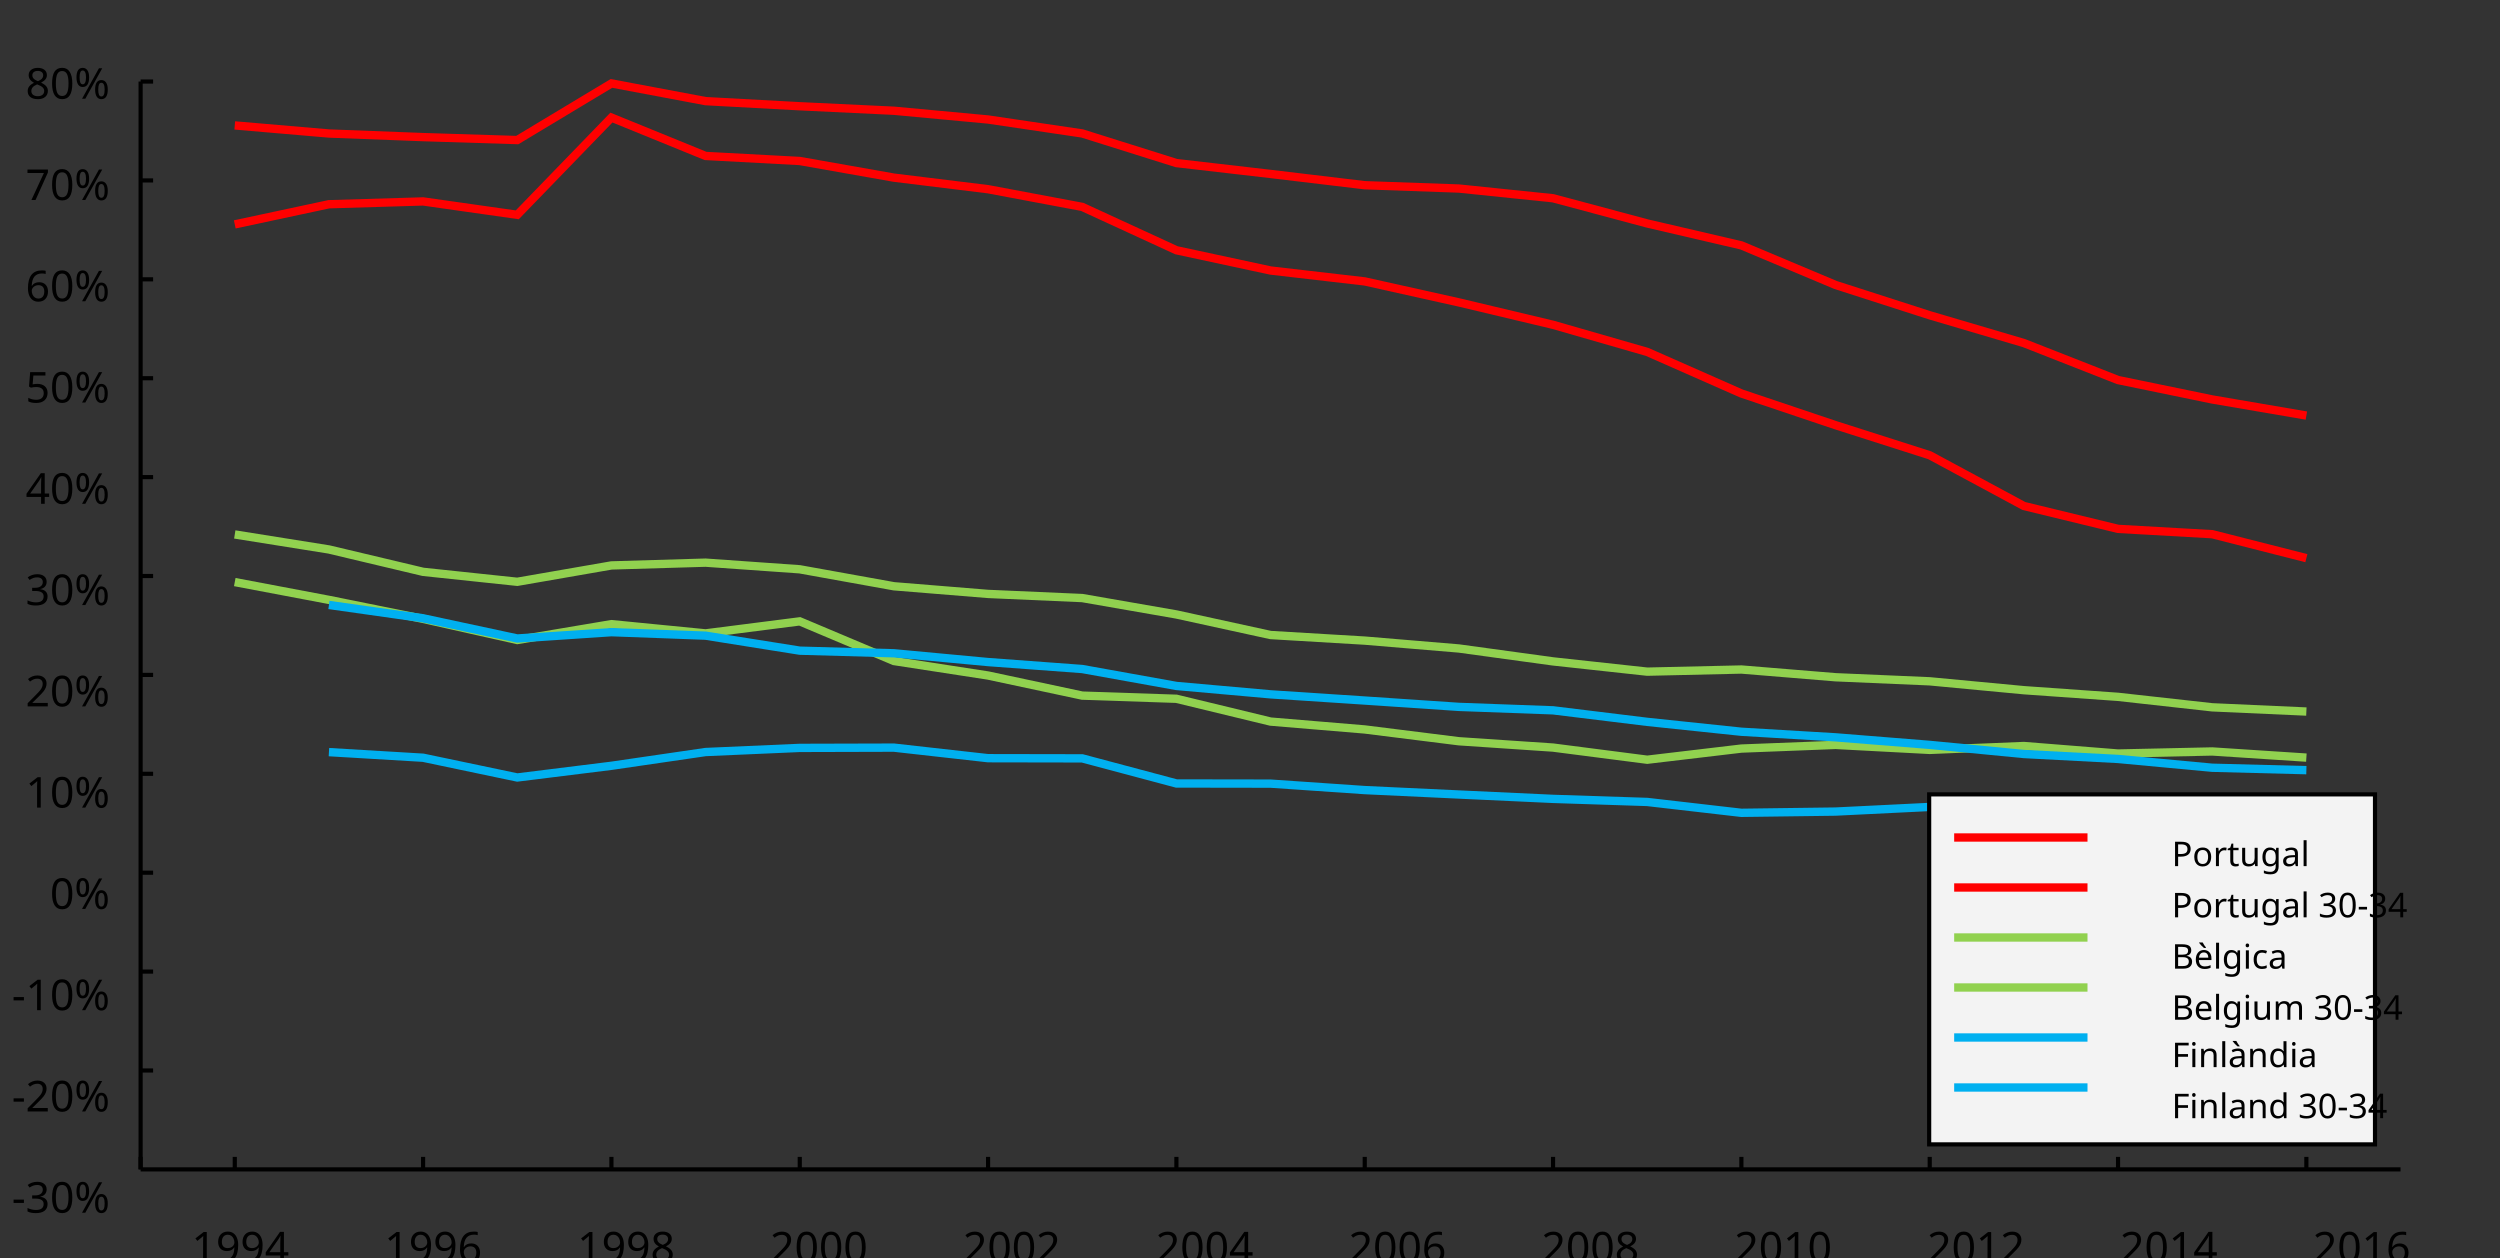 <?xml version="1.0"?>
<svg xmlns="http://www.w3.org/2000/svg" version="1.1" xmlns:xlink="http://www.w3.org/1999/xlink" fill="black" stroke="none" width="600" height="302" viewBox="0 0 600 302">
	<rect x="0" y="0" width="600" height="302" fill="#333333" stroke="none"/>
	<defs>
		<path fill="black" d="  M 1071,-733  Q 1071,-352 950,-166  Q 830,20 584,20  Q 346,20 223,-171  Q 100,-363 100,-733  Q 100,-1115 218,-1300  Q 337,-1485 584,-1485  Q 822,-1485 946,-1293  Q 1071,-1101 1071,-733  Z   M 281,-733  Q 281,-415 353,-274  Q 426,-133 584,-133  Q 744,-133 816,-277  Q 889,-422 889,-733  Q 889,-1041 816,-1186  Q 744,-1331 584,-1331  Q 424,-1331 352,-1189  Q 281,-1047 281,-733  Z    " id="r48" />
		<path fill="black" d="  M 1065,0  L 98,0  L 98,-150  L 481,-537  Q 654,-712 710,-787  Q 766,-862 793,-932  Q 821,-1002 821,-1083  Q 821,-1199 752,-1264  Q 683,-1329 563,-1329  Q 473,-1329 392,-1299  Q 312,-1269 211,-1190  L 115,-1311  Q 320,-1483 563,-1483  Q 767,-1483 886,-1378  Q 1006,-1274 1006,-1094  Q 1006,-998 971,-908  Q 936,-819 866,-726  Q 796,-634 631,-473  L 326,-172  L 326,-164  L 1065,-164  L 1065,0  Z    " id="r50" />
		<path fill="black" d="  M 1130,-332  L 918,-332  L 918,0  L 743,0  L 743,-332  L 43,-332  L 43,-485  L 731,-1470  L 918,-1470  L 918,-494  L 1130,-494  L 1130,-332  Z   M 743,-494  L 743,-954  Q 743,-1091 754,-1278  L 745,-1278  Q 734,-1252 706,-1200  Q 679,-1148 657,-1118  L 219,-494  L 743,-494  Z    " id="r52" />
		<path fill="black" d="  M 727,0  L 551,0  L 551,-1022  Q 551,-1158 559,-1274  Q 531,-1244 499,-1218  Q 397,-1133 276,-1034  L 182,-1155  L 578,-1462  L 727,-1462  L 727,0  Z    " id="r49" />
		<path fill="black" d="  M 1065,-838  Q 1065,20 393,20  Q 277,20 209,0  L 209,-154  Q 286,-127 389,-127  Q 552,-127 658,-192  Q 764,-258 819,-383  Q 875,-509 883,-717  L 870,-717  Q 758,-547 522,-547  Q 329,-547 215,-664  Q 102,-782 102,-989  Q 102,-1215 229,-1349  Q 356,-1483 569,-1483  Q 719,-1483 831,-1406  Q 944,-1330 1004,-1183  Q 1065,-1037 1065,-838  Z   M 569,-1331  Q 433,-1331 357,-1242  Q 281,-1153 281,-991  Q 281,-845 352,-767  Q 424,-690 561,-690  Q 651,-690 725,-726  Q 799,-763 841,-825  Q 883,-887 883,-956  Q 883,-1056 843,-1143  Q 804,-1230 733,-1280  Q 662,-1331 569,-1331  Z    " id="r57" />
		<path fill="black" d="  M 563,-897  Q 792,-897 923,-782  Q 1055,-667 1055,-467  Q 1055,-239 910,-109  Q 765,20 508,20  Q 263,20 129,-59  L 129,-229  Q 203,-185 307,-159  Q 411,-133 510,-133  Q 682,-133 776,-215  Q 870,-297 870,-449  Q 870,-745 504,-745  Q 386,-745 254,-715  L 164,-772  L 219,-1462  L 952,-1462  L 952,-1298  L 373,-1298  L 338,-874  Q 453,-897 563,-897  Z    " id="r53" />
		<path fill="black" d="  M 113,-625  Q 113,-1483 782,-1483  Q 898,-1483 963,-1464  L 963,-1311  Q 887,-1335 786,-1335  Q 553,-1335 429,-1193  Q 306,-1051 293,-743  L 305,-743  Q 415,-915 651,-915  Q 849,-915 962,-795  Q 1075,-675 1075,-471  Q 1075,-244 950,-112  Q 825,20 610,20  Q 460,20 347,-56  Q 235,-132 174,-278  Q 113,-425 113,-625  Z   M 608,-131  Q 747,-131 822,-220  Q 897,-309 897,-471  Q 897,-617 824,-695  Q 751,-774 614,-774  Q 527,-774 454,-738  Q 382,-702 338,-638  Q 295,-574 295,-506  Q 295,-406 335,-318  Q 375,-231 446,-181  Q 517,-131 608,-131  Z    " id="r54" />
		<path fill="black" d="  M 279,0  L 879,-1298  L 90,-1298  L 90,-1462  L 1071,-1462  L 1071,-1323  L 477,0  L 279,0  Z    " id="r55" />
		<path fill="black" d="  M 584,-1483  Q 784,-1483 903,-1390  Q 1022,-1297 1022,-1133  Q 1022,-1023 955,-936  Q 889,-849 743,-774  Q 920,-688 994,-594  Q 1069,-501 1069,-379  Q 1069,-197 940,-88  Q 811,20 590,20  Q 356,20 228,-82  Q 100,-184 100,-373  Q 100,-623 403,-764  Q 267,-842 207,-932  Q 147,-1022 147,-1135  Q 147,-1294 266,-1388  Q 386,-1483 584,-1483  Z   M 276,-371  Q 276,-255 358,-189  Q 441,-123 586,-123  Q 729,-123 811,-190  Q 893,-258 893,-377  Q 893,-473 815,-548  Q 737,-623 553,-690  Q 408,-628 342,-552  Q 276,-476 276,-371  Z   M 582,-1337  Q 464,-1337 394,-1281  Q 324,-1225 324,-1126  Q 324,-1063 351,-1015  Q 378,-967 429,-929  Q 480,-891 592,-844  Q 729,-901 786,-969  Q 844,-1037 844,-1126  Q 844,-1226 773,-1281  Q 702,-1337 582,-1337  Z    " id="r56" />
		<path fill="black" d="  M 1010,-1120  Q 1010,-980 931,-890  Q 853,-800 707,-770  L 707,-762  Q 882,-740 968,-650  Q 1055,-560 1055,-416  Q 1055,-207 910,-93  Q 765,20 494,20  Q 378,20 280,3  Q 183,-14 92,-59  L 92,-227  Q 185,-181 291,-156  Q 397,-131 496,-131  Q 866,-131 866,-420  Q 866,-678 457,-678  L 315,-678  L 315,-831  L 459,-831  Q 631,-831 728,-904  Q 825,-978 825,-1108  Q 825,-1213 754,-1272  Q 684,-1331 559,-1331  Q 462,-1331 379,-1304  Q 297,-1278 190,-1208  L 100,-1331  Q 190,-1402 307,-1442  Q 425,-1483 557,-1483  Q 771,-1483 890,-1385  Q 1010,-1288 1010,-1120  Z    " id="r51" />
		<path fill="black" d="  M 250,-1026  Q 250,-861 285,-777  Q 321,-694 399,-694  Q 557,-694 557,-1026  Q 557,-1356 399,-1356  Q 321,-1356 285,-1273  Q 250,-1191 250,-1026  Z   M 707,-1026  Q 707,-798 628,-681  Q 550,-565 399,-565  Q 257,-565 178,-684  Q 100,-804 100,-1026  Q 100,-1255 176,-1369  Q 253,-1483 399,-1483  Q 546,-1483 626,-1364  Q 707,-1246 707,-1026  Z   M 1145,-440  Q 1145,-273 1180,-191  Q 1216,-109 1294,-109  Q 1375,-109 1413,-190  Q 1452,-272 1452,-440  Q 1452,-768 1294,-768  Q 1216,-768 1180,-686  Q 1145,-605 1145,-440  Z   M 1602,-440  Q 1602,-213 1523,-96  Q 1444,20 1294,20  Q 1152,20 1073,-99  Q 995,-219 995,-440  Q 995,-669 1071,-783  Q 1147,-897 1294,-897  Q 1441,-897 1521,-778  Q 1602,-660 1602,-440  Z   M 1335,-1462  L 524,0  L 367,0  L 1178,-1462  L 1335,-1462  Z    " id="r37" />
		<path fill="black" d="  M 1317,0  L 1133,0  L 1133,-682  L 383,-682  L 383,0  L 199,0  L 199,-1462  L 383,-1462  L 383,-844  L 1133,-844  L 1133,-1462  L 1317,-1462  L 1317,0  Z    " id="r72" />
		<path fill="black" d="  M 1135,-1032  Q 1135,-808 982,-688  Q 829,-569 551,-569  L 383,-569  L 383,0  L 199,0  L 199,-1462  L 586,-1462  Q 1135,-1462 1135,-1032  Z   M 383,-727  L 530,-727  Q 748,-727 846,-797  Q 944,-868 944,-1024  Q 944,-1165 853,-1235  Q 762,-1305 569,-1305  L 383,-1305  L 383,-727  Z    " id="r80" />
		<path fill="black" d="  M 1128,-551  Q 1128,-282 992,-131  Q 856,20 616,20  Q 467,20 352,-49  Q 237,-119 175,-249  Q 113,-379 113,-551  Q 113,-819 247,-968  Q 381,-1118 623,-1118  Q 855,-1118 991,-965  Q 1128,-813 1128,-551  Z   M 299,-551  Q 299,-344 380,-236  Q 462,-129 621,-129  Q 778,-129 860,-236  Q 942,-344 942,-551  Q 942,-758 859,-862  Q 777,-967 618,-967  Q 299,-967 299,-551  Z    " id="r111" />
		<path fill="black" d="  M 686,-1118  Q 759,-1118 815,-1106  L 793,-940  Q 732,-954 674,-954  Q 587,-954 512,-906  Q 438,-858 396,-773  Q 354,-689 354,-586  L 354,0  L 174,0  L 174,-1098  L 322,-1098  L 342,-897  L 350,-897  Q 413,-1006 499,-1062  Q 585,-1118 686,-1118  Z    " id="r114" />
		<path fill="black" d="  M 541,-127  Q 576,-127 623,-134  Q 670,-141 694,-150  L 694,-12  Q 669,-1 616,9  Q 564,20 510,20  Q 188,20 188,-319  L 188,-958  L 33,-958  L 33,-1044  L 190,-1116  L 262,-1350  L 369,-1350  L 369,-1098  L 686,-1098  L 686,-958  L 369,-958  L 369,-324  Q 369,-229 414,-178  Q 460,-127 541,-127  Z    " id="r116" />
		<path fill="black" d="  M 344,-1098  L 344,-391  Q 344,-258 403,-193  Q 463,-129 588,-129  Q 757,-129 834,-223  Q 911,-317 911,-526  L 911,-1098  L 1092,-1098  L 1092,0  L 944,0  L 918,-145  L 909,-145  Q 860,-66 770,-23  Q 680,20 561,20  Q 363,20 262,-75  Q 162,-170 162,-379  L 162,-1098  L 344,-1098  Z    " id="r117" />
		<path fill="black" d="  M 592,-127  Q 758,-127 833,-216  Q 909,-306 909,-504  L 909,-547  Q 909,-767 833,-867  Q 757,-967 588,-967  Q 450,-967 374,-857  Q 299,-748 299,-545  Q 299,-341 372,-234  Q 446,-127 592,-127  Z   M 907,-10  L 913,-145  L 905,-145  Q 794,20 565,20  Q 352,20 232,-128  Q 113,-277 113,-547  Q 113,-812 233,-965  Q 354,-1118 563,-1118  Q 786,-1118 907,-952  L 918,-952  L 942,-1098  L 1085,-1098  L 1085,18  Q 1085,254 965,373  Q 846,492 594,492  Q 354,492 199,422  L 199,256  Q 359,342 604,342  Q 744,342 825,260  Q 907,178 907,33  L 907,-10  Z    " id="r103" />
		<path fill="black" d="  M 852,0  L 817,-156  L 809,-156  Q 727,-53 645,-16  Q 564,20 440,20  Q 278,20 186,-65  Q 94,-150 94,-305  Q 94,-639 621,-655  L 807,-662  L 807,-727  Q 807,-852 753,-911  Q 699,-971 580,-971  Q 493,-971 415,-945  Q 338,-919 270,-887  L 215,-1022  Q 298,-1066 396,-1091  Q 494,-1116 590,-1116  Q 789,-1116 886,-1028  Q 983,-940 983,-748  L 983,0  L 852,0  Z   M 481,-125  Q 632,-125 718,-206  Q 805,-288 805,-438  L 805,-537  L 643,-530  Q 454,-523 367,-470  Q 281,-417 281,-303  Q 281,-217 333,-171  Q 386,-125 481,-125  Z    " id="r97" />
		<path fill="black" d="  M 354,0  L 174,0  L 174,-1556  L 354,-1556  L 354,0  Z    " id="r108" />
		<path fill="black" d="  M 82,-469  L 82,-629  L 578,-629  L 578,-469  L 82,-469  Z    " id="r45" />
		<path fill="black" d="  M 199,-1462  L 616,-1462  Q 910,-1462 1040,-1374  Q 1171,-1287 1171,-1100  Q 1171,-970 1100,-885  Q 1029,-801 893,-776  L 893,-766  Q 1062,-737 1141,-649  Q 1221,-561 1221,-416  Q 1221,-220 1087,-110  Q 953,0 713,0  L 199,0  L 199,-1462  Z   M 383,-840  L 653,-840  Q 825,-840 903,-895  Q 981,-950 981,-1079  Q 981,-1199 895,-1252  Q 810,-1305 625,-1305  L 383,-1305  L 383,-840  Z   M 383,-686  L 383,-156  L 678,-156  Q 854,-156 939,-224  Q 1024,-292 1024,-430  Q 1024,-561 934,-623  Q 844,-686 664,-686  L 383,-686  Z    " id="r66" />
		<path fill="black" d="  M 641,20  Q 394,20 253,-129  Q 113,-279 113,-541  Q 113,-805 244,-961  Q 375,-1118 598,-1118  Q 805,-1118 928,-984  Q 1051,-851 1051,-623  L 1051,-514  L 299,-514  Q 304,-327 394,-230  Q 484,-133 649,-133  Q 737,-133 816,-148  Q 895,-164 1001,-209  L 1001,-51  Q 910,-12 830,4  Q 750,20 641,20  Z   M 596,-971  Q 467,-971 392,-888  Q 317,-805 303,-657  L 862,-657  Q 860,-811 791,-891  Q 722,-971 596,-971  Z   M 724,-1241  L 603,-1241  Q 528,-1301 438,-1396  Q 349,-1492 312,-1548  L 312,-1569  L 527,-1569  Q 559,-1503 618,-1411  Q 677,-1320 724,-1266  L 724,-1241  Z    " id="r232" />
		<path fill="black" d="  M 354,0  L 174,0  L 174,-1098  L 354,-1098  L 354,0  Z   M 160,-1395  Q 160,-1455 190,-1482  Q 221,-1509 266,-1509  Q 308,-1509 339,-1482  Q 371,-1455 371,-1395  Q 371,-1336 339,-1308  Q 308,-1280 266,-1280  Q 221,-1280 190,-1308  Q 160,-1336 160,-1395  Z    " id="r105" />
		<path fill="black" d="  M 614,20  Q 377,20 245,-125  Q 113,-271 113,-543  Q 113,-819 246,-968  Q 380,-1118 627,-1118  Q 707,-1118 785,-1101  Q 864,-1085 915,-1059  L 860,-909  Q 721,-961 623,-961  Q 457,-961 378,-856  Q 299,-752 299,-545  Q 299,-346 378,-240  Q 457,-135 612,-135  Q 757,-135 897,-199  L 897,-39  Q 783,20 614,20  Z    " id="r99" />
		<path fill="black" d="  M 641,20  Q 394,20 253,-129  Q 113,-279 113,-541  Q 113,-805 244,-961  Q 375,-1118 598,-1118  Q 805,-1118 928,-984  Q 1051,-851 1051,-623  L 1051,-514  L 299,-514  Q 304,-327 394,-230  Q 484,-133 649,-133  Q 737,-133 816,-148  Q 895,-164 1001,-209  L 1001,-51  Q 910,-12 830,4  Q 750,20 641,20  Z   M 596,-971  Q 467,-971 392,-888  Q 317,-805 303,-657  L 862,-657  Q 860,-811 791,-891  Q 722,-971 596,-971  Z    " id="r101" />
		<path fill="black" d="  M 1571,0  L 1571,-707  Q 1571,-967 1348,-967  Q 1195,-967 1123,-878  Q 1051,-789 1051,-606  L 1051,0  L 872,0  L 872,-707  Q 872,-837 817,-902  Q 763,-967 647,-967  Q 495,-967 424,-874  Q 354,-781 354,-569  L 354,0  L 174,0  L 174,-1098  L 319,-1098  L 346,-948  L 356,-948  Q 403,-1028 488,-1073  Q 574,-1118 680,-1118  Q 938,-1118 1016,-934  L 1026,-934  Q 1079,-1022 1170,-1070  Q 1262,-1118 1378,-1118  Q 1564,-1118 1656,-1022  Q 1749,-926 1749,-715  L 1749,0  L 1571,0  Z    " id="r109" />
		<path fill="black" d="  M 383,0  L 199,0  L 199,-1462  L 1016,-1462  L 1016,-1300  L 383,-1300  L 383,-782  L 977,-782  L 977,-621  L 383,-621  L 383,0  Z    " id="r70" />
		<path fill="black" d="  M 922,0  L 922,-702  Q 922,-836 862,-901  Q 803,-967 676,-967  Q 507,-967 430,-873  Q 354,-780 354,-569  L 354,0  L 174,0  L 174,-1098  L 319,-1098  L 346,-948  L 356,-948  Q 407,-1029 499,-1073  Q 591,-1118 702,-1118  Q 904,-1118 1002,-1020  Q 1100,-922 1100,-715  L 1100,0  L 922,0  Z    " id="r110" />
		<path fill="black" d="  M 852,0  L 817,-156  L 809,-156  Q 727,-53 645,-16  Q 564,20 440,20  Q 278,20 186,-65  Q 94,-150 94,-305  Q 94,-639 621,-655  L 807,-662  L 807,-727  Q 807,-852 753,-911  Q 699,-971 580,-971  Q 493,-971 415,-945  Q 338,-919 270,-887  L 215,-1022  Q 298,-1066 396,-1091  Q 494,-1116 590,-1116  Q 789,-1116 886,-1028  Q 983,-940 983,-748  L 983,0  L 852,0  Z   M 481,-125  Q 632,-125 718,-206  Q 805,-288 805,-438  L 805,-537  L 643,-530  Q 454,-523 367,-470  Q 281,-417 281,-303  Q 281,-217 333,-171  Q 386,-125 481,-125  Z   M 687,-1241  L 566,-1241  Q 491,-1301 401,-1396  Q 312,-1492 275,-1548  L 275,-1569  L 490,-1569  Q 522,-1503 581,-1411  Q 640,-1320 687,-1266  L 687,-1241  Z    " id="r224" />
		<path fill="black" d="  M 563,20  Q 349,20 231,-128  Q 113,-276 113,-547  Q 113,-816 231,-967  Q 350,-1118 565,-1118  Q 786,-1118 905,-956  L 918,-956  Q 915,-976 910,-1036  Q 905,-1097 905,-1118  L 905,-1556  L 1085,-1556  L 1085,0  L 940,0  L 913,-147  L 905,-147  Q 790,20 563,20  Z   M 592,-129  Q 756,-129 831,-218  Q 907,-308 907,-512  L 907,-545  Q 907,-774 830,-871  Q 754,-969 590,-969  Q 451,-969 375,-858  Q 299,-748 299,-543  Q 299,-339 374,-234  Q 450,-129 592,-129  Z    " id="r100" />
	</defs>
	<g class="b2" fill="black" />
	<line class="b2" x1="33.746" y1="280.651" x2="33.746" y2="277.651" stroke-width="1" stroke="black" />
	<g class="b2" fill="black">
		<use class="b2" transform="scale(0.005)" xlink:href="#r49" x="9197.518" y="60598.801" />
		<use class="b2" transform="scale(0.005)" xlink:href="#r57" x="10368.518" y="60598.801" />
		<use class="b2" transform="scale(0.005)" xlink:href="#r57" x="11539.518" y="60598.801" />
		<use class="b2" transform="scale(0.005)" xlink:href="#r52" x="12710.518" y="60598.801" />
	</g>
	<line class="b2" x1="56.345" y1="280.651" x2="56.345" y2="277.651" stroke-width="1" stroke="black" />
	<g class="b2" fill="black">
		<use class="b2" transform="scale(0.005)" xlink:href="#r49" x="18454.15" y="60598.801" />
		<use class="b2" transform="scale(0.005)" xlink:href="#r57" x="19625.15" y="60598.801" />
		<use class="b2" transform="scale(0.005)" xlink:href="#r57" x="20796.15" y="60598.801" />
		<use class="b2" transform="scale(0.005)" xlink:href="#r54" x="21967.15" y="60598.801" />
	</g>
	<line class="b2" x1="101.544" y1="280.651" x2="101.544" y2="277.651" stroke-width="1" stroke="black" />
	<g class="b2" fill="black">
		<use class="b2" transform="scale(0.005)" xlink:href="#r49" x="27710.781" y="60598.801" />
		<use class="b2" transform="scale(0.005)" xlink:href="#r57" x="28881.781" y="60598.801" />
		<use class="b2" transform="scale(0.005)" xlink:href="#r57" x="30052.781" y="60598.801" />
		<use class="b2" transform="scale(0.005)" xlink:href="#r56" x="31223.781" y="60598.801" />
	</g>
	<line class="b2" x1="146.742" y1="280.651" x2="146.742" y2="277.651" stroke-width="1" stroke="black" />
	<g class="b2" fill="black">
		<use class="b2" transform="scale(0.005)" xlink:href="#r50" x="36967.414" y="60600.801" />
		<use class="b2" transform="scale(0.005)" xlink:href="#r48" x="38138.414" y="60600.801" />
		<use class="b2" transform="scale(0.005)" xlink:href="#r48" x="39309.414" y="60600.801" />
		<use class="b2" transform="scale(0.005)" xlink:href="#r48" x="40480.414" y="60600.801" />
	</g>
	<line class="b2" x1="191.941" y1="280.651" x2="191.941" y2="277.651" stroke-width="1" stroke="black" />
	<g class="b2" fill="black">
		<use class="b2" transform="scale(0.005)" xlink:href="#r50" x="46224.051" y="60600.801" />
		<use class="b2" transform="scale(0.005)" xlink:href="#r48" x="47395.051" y="60600.801" />
		<use class="b2" transform="scale(0.005)" xlink:href="#r48" x="48566.051" y="60600.801" />
		<use class="b2" transform="scale(0.005)" xlink:href="#r50" x="49737.051" y="60600.801" />
	</g>
	<line class="b2" x1="237.139" y1="280.651" x2="237.139" y2="277.651" stroke-width="1" stroke="black" />
	<g class="b2" fill="black">
		<use class="b2" transform="scale(0.005)" xlink:href="#r50" x="55480.688" y="60600.801" />
		<use class="b2" transform="scale(0.005)" xlink:href="#r48" x="56651.688" y="60600.801" />
		<use class="b2" transform="scale(0.005)" xlink:href="#r48" x="57822.688" y="60600.801" />
		<use class="b2" transform="scale(0.005)" xlink:href="#r52" x="58993.688" y="60600.801" />
	</g>
	<line class="b2" x1="282.337" y1="280.651" x2="282.337" y2="277.651" stroke-width="1" stroke="black" />
	<g class="b2" fill="black">
		<use class="b2" transform="scale(0.005)" xlink:href="#r50" x="64737.32" y="60600.801" />
		<use class="b2" transform="scale(0.005)" xlink:href="#r48" x="65908.32" y="60600.801" />
		<use class="b2" transform="scale(0.005)" xlink:href="#r48" x="67079.32" y="60600.801" />
		<use class="b2" transform="scale(0.005)" xlink:href="#r54" x="68250.32" y="60600.801" />
	</g>
	<line class="b2" x1="327.536" y1="280.651" x2="327.536" y2="277.651" stroke-width="1" stroke="black" />
	<g class="b2" fill="black">
		<use class="b2" transform="scale(0.005)" xlink:href="#r50" x="73993.953" y="60600.801" />
		<use class="b2" transform="scale(0.005)" xlink:href="#r48" x="75164.953" y="60600.801" />
		<use class="b2" transform="scale(0.005)" xlink:href="#r48" x="76335.953" y="60600.801" />
		<use class="b2" transform="scale(0.005)" xlink:href="#r56" x="77506.953" y="60600.801" />
	</g>
	<line class="b2" x1="372.734" y1="280.651" x2="372.734" y2="277.651" stroke-width="1" stroke="black" />
	<g class="b2" fill="black">
		<use class="b2" transform="scale(0.005)" xlink:href="#r50" x="83250.578" y="60600.801" />
		<use class="b2" transform="scale(0.005)" xlink:href="#r48" x="84421.578" y="60600.801" />
		<use class="b2" transform="scale(0.005)" xlink:href="#r49" x="85592.578" y="60600.801" />
		<use class="b2" transform="scale(0.005)" xlink:href="#r48" x="86763.578" y="60600.801" />
	</g>
	<line class="b2" x1="417.933" y1="280.651" x2="417.933" y2="277.651" stroke-width="1" stroke="black" />
	<g class="b2" fill="black">
		<use class="b2" transform="scale(0.005)" xlink:href="#r50" x="92507.219" y="60600.801" />
		<use class="b2" transform="scale(0.005)" xlink:href="#r48" x="93678.219" y="60600.801" />
		<use class="b2" transform="scale(0.005)" xlink:href="#r49" x="94849.219" y="60600.801" />
		<use class="b2" transform="scale(0.005)" xlink:href="#r50" x="96020.219" y="60600.801" />
	</g>
	<line class="b2" x1="463.131" y1="280.651" x2="463.131" y2="277.651" stroke-width="1" stroke="black" />
	<g class="b2" fill="black">
		<use class="b2" transform="scale(0.005)" xlink:href="#r50" x="101763.852" y="60600.801" />
		<use class="b2" transform="scale(0.005)" xlink:href="#r48" x="102934.852" y="60600.801" />
		<use class="b2" transform="scale(0.005)" xlink:href="#r49" x="104105.852" y="60600.801" />
		<use class="b2" transform="scale(0.005)" xlink:href="#r52" x="105276.852" y="60600.801" />
	</g>
	<line class="b2" x1="508.329" y1="280.651" x2="508.329" y2="277.651" stroke-width="1" stroke="black" />
	<g class="b2" fill="black">
		<use class="b2" transform="scale(0.005)" xlink:href="#r50" x="111020.477" y="60600.801" />
		<use class="b2" transform="scale(0.005)" xlink:href="#r48" x="112191.477" y="60600.801" />
		<use class="b2" transform="scale(0.005)" xlink:href="#r49" x="113362.477" y="60600.801" />
		<use class="b2" transform="scale(0.005)" xlink:href="#r54" x="114533.477" y="60600.801" />
	</g>
	<line class="b2" x1="553.528" y1="280.651" x2="553.528" y2="277.651" stroke-width="1" stroke="black" />
	<line class="b2" x1="33.746" y1="280.651" x2="33.746" y2="19.569" stroke-width="1" stroke="black" />
	<line class="b2" x1="33.746" y1="280.651" x2="576.127" y2="280.651" stroke-width="1" stroke="black" />
	<g class="b2" fill="black">
		<use class="b2" transform="scale(0.005)" xlink:href="#r45" x="569.8" y="58209.898" />
		<use class="b2" transform="scale(0.005)" xlink:href="#r51" x="1228.8" y="58209.898" />
		<use class="b2" transform="scale(0.005)" xlink:href="#r48" x="2399.8" y="58209.898" />
		<use class="b2" transform="scale(0.005)" xlink:href="#r37" x="3570.8" y="58209.898" />
	</g>
	<g class="b2" fill="black">
		<use class="b2" transform="scale(0.005)" xlink:href="#r45" x="569.8" y="53349.023" />
		<use class="b2" transform="scale(0.005)" xlink:href="#r50" x="1228.8" y="53349.023" />
		<use class="b2" transform="scale(0.005)" xlink:href="#r48" x="2399.8" y="53349.023" />
		<use class="b2" transform="scale(0.005)" xlink:href="#r37" x="3570.8" y="53349.023" />
	</g>
	<line class="b2" x1="33.746" y1="256.917" x2="36.746" y2="256.917" stroke-width="1" stroke="black" />
	<g class="b2" fill="black">
		<use class="b2" transform="scale(0.005)" xlink:href="#r45" x="569.8" y="48488.156" />
		<use class="b2" transform="scale(0.005)" xlink:href="#r49" x="1228.8" y="48488.156" />
		<use class="b2" transform="scale(0.005)" xlink:href="#r48" x="2399.8" y="48488.156" />
		<use class="b2" transform="scale(0.005)" xlink:href="#r37" x="3570.8" y="48488.156" />
	</g>
	<line class="b2" x1="33.746" y1="233.182" x2="36.746" y2="233.182" stroke-width="1" stroke="black" />
	<g class="b2" fill="black">
		<use class="b2" transform="scale(0.005)" xlink:href="#r48" x="2399.8" y="43627.285" />
		<use class="b2" transform="scale(0.005)" xlink:href="#r37" x="3570.8" y="43627.285" />
	</g>
	<line class="b2" x1="33.746" y1="209.447" x2="36.746" y2="209.447" stroke-width="1" stroke="black" />
	<g class="b2" fill="black">
		<use class="b2" transform="scale(0.005)" xlink:href="#r49" x="1228.8" y="38766.41" />
		<use class="b2" transform="scale(0.005)" xlink:href="#r48" x="2399.8" y="38766.41" />
		<use class="b2" transform="scale(0.005)" xlink:href="#r37" x="3570.8" y="38766.41" />
	</g>
	<line class="b2" x1="33.746" y1="185.712" x2="36.746" y2="185.712" stroke-width="1" stroke="black" />
	<g class="b2" fill="black">
		<use class="b2" transform="scale(0.005)" xlink:href="#r50" x="1228.8" y="33905.539" />
		<use class="b2" transform="scale(0.005)" xlink:href="#r48" x="2399.8" y="33905.539" />
		<use class="b2" transform="scale(0.005)" xlink:href="#r37" x="3570.8" y="33905.539" />
	</g>
	<line class="b2" x1="33.746" y1="161.978" x2="36.746" y2="161.978" stroke-width="1" stroke="black" />
	<g class="b2" fill="black">
		<use class="b2" transform="scale(0.005)" xlink:href="#r51" x="1228.8" y="29044.668" />
		<use class="b2" transform="scale(0.005)" xlink:href="#r48" x="2399.8" y="29044.668" />
		<use class="b2" transform="scale(0.005)" xlink:href="#r37" x="3570.8" y="29044.668" />
	</g>
	<line class="b2" x1="33.746" y1="138.243" x2="36.746" y2="138.243" stroke-width="1" stroke="black" />
	<g class="b2" fill="black">
		<use class="b2" transform="scale(0.005)" xlink:href="#r52" x="1228.8" y="24183.793" />
		<use class="b2" transform="scale(0.005)" xlink:href="#r48" x="2399.8" y="24183.793" />
		<use class="b2" transform="scale(0.005)" xlink:href="#r37" x="3570.8" y="24183.793" />
	</g>
	<line class="b2" x1="33.746" y1="114.508" x2="36.746" y2="114.508" stroke-width="1" stroke="black" />
	<g class="b2" fill="black">
		<use class="b2" transform="scale(0.005)" xlink:href="#r53" x="1228.8" y="19322.918" />
		<use class="b2" transform="scale(0.005)" xlink:href="#r48" x="2399.8" y="19322.918" />
		<use class="b2" transform="scale(0.005)" xlink:href="#r37" x="3570.8" y="19322.918" />
	</g>
	<line class="b2" x1="33.746" y1="90.774" x2="36.746" y2="90.774" stroke-width="1" stroke="black" />
	<g class="b2" fill="black">
		<use class="b2" transform="scale(0.005)" xlink:href="#r54" x="1228.8" y="14462.05" />
		<use class="b2" transform="scale(0.005)" xlink:href="#r48" x="2399.8" y="14462.05" />
		<use class="b2" transform="scale(0.005)" xlink:href="#r37" x="3570.8" y="14462.05" />
	</g>
	<line class="b2" x1="33.746" y1="67.039" x2="36.746" y2="67.039" stroke-width="1" stroke="black" />
	<g class="b2" fill="black">
		<use class="b2" transform="scale(0.005)" xlink:href="#r55" x="1228.8" y="9601.182" />
		<use class="b2" transform="scale(0.005)" xlink:href="#r48" x="2399.8" y="9601.182" />
		<use class="b2" transform="scale(0.005)" xlink:href="#r37" x="3570.8" y="9601.182" />
	</g>
	<line class="b2" x1="33.746" y1="43.304" x2="36.746" y2="43.304" stroke-width="1" stroke="black" />
	<g class="b2" fill="black">
		<use class="b2" transform="scale(0.005)" xlink:href="#r56" x="1228.8" y="4740.3" />
		<use class="b2" transform="scale(0.005)" xlink:href="#r48" x="2399.8" y="4740.3" />
		<use class="b2" transform="scale(0.005)" xlink:href="#r37" x="3570.8" y="4740.3" />
	</g>
	<line class="b2" x1="33.746" y1="19.569" x2="36.746" y2="19.569" stroke-width="1" stroke="black" />
	<polyline class="b2" points=" 56.345,30.1 78.945,32.043 101.544,32.906 124.143,33.615 146.742,20.02 169.341,24.272 191.941,25.5 214.54,26.578 237.139,28.679 259.738,32.031 282.337,39.138 304.937,41.751 327.536,44.454 350.135,45.249 372.734,47.584 395.333,53.633 417.933,58.897 440.532,68.394 463.131,75.668 485.73,82.337 508.329,91.212 530.929,95.869 553.528,99.738" stroke-width="2" stroke="rgb(100%,0%,0%)" fill="none" />
	<polyline class="b2" points=" 56.345,53.854 78.945,49.017 101.544,48.342 124.143,51.558 146.742,28.22 169.341,37.429 191.941,38.639 214.54,42.636 237.139,45.412 259.738,49.657 282.337,60.06 304.937,64.923 327.536,67.54 350.135,72.577 372.734,77.957 395.333,84.466 417.933,94.438 440.532,102.044 463.131,109.264 485.73,121.438 508.329,126.93 530.929,128.209 553.528,133.961" stroke-width="2" stroke="rgb(100%,0%,0%)" fill="none" />
	<polyline class="b2" points=" 56.345,128.266 78.945,131.872 101.544,137.241 124.143,139.63 146.742,135.703 169.341,135.036 191.941,136.631 214.54,140.704 237.139,142.542 259.738,143.535 282.337,147.471 304.937,152.405 327.536,153.745 350.135,155.636 372.734,158.737 395.333,161.198 417.933,160.683 440.532,162.54 463.131,163.514 485.73,165.646 508.329,167.243 530.929,169.757 553.528,170.771" stroke-width="2" stroke="rgb(57%,82%,31%)" fill="none" />
	<polyline class="b2" points=" 56.345,139.696 78.945,143.973 101.544,148.534 124.143,153.603 146.742,149.794 169.341,152.013 191.941,149.124 214.54,158.645 237.139,162.126 259.738,166.947 282.337,167.706 304.937,173.18 327.536,175.068 350.135,177.899 372.734,179.419 395.333,182.334 417.933,179.656 440.532,178.778 463.131,179.975 485.73,179.042 508.329,180.846 530.929,180.351 553.528,181.828" stroke-width="2" stroke="rgb(57%,82%,31%)" fill="none" />
	<polyline class="b2" points=" 78.945,145.189 101.544,148.39 124.143,153.234 146.742,151.723 169.341,152.558 191.941,156.158 214.54,156.787 237.139,158.894 259.738,160.566 282.337,164.631 304.937,166.642 327.536,168.129 350.135,169.653 372.734,170.479 395.333,173.247 417.933,175.619 440.532,176.96 463.131,178.771 485.73,180.964 508.329,182.15 530.929,184.258 553.528,184.84" stroke-width="2" stroke="rgb(0%,69%,94%)" fill="none" />
	<polyline class="b2" points=" 78.945,180.509 101.544,181.855 124.143,186.599 146.742,183.788 169.341,180.487 191.941,179.496 214.54,179.432 237.139,181.966 259.738,182.008 282.337,188.034 304.937,188.071 327.536,189.621 350.135,190.683 372.734,191.731 395.333,192.469 417.933,195.078 440.532,194.778 463.131,193.665 485.73,194.98 508.329,194.395 530.929,192.974 553.528,192.63" stroke-width="2" stroke="rgb(0%,69%,94%)" fill="none" />
	<rect class="b2" x="463" y="190.651" width="107" height="84" fill="rgb(95%,95%,95%)" stroke="none" />
	<rect class="b2" x="463" y="190.651" width="107" height="84" stroke-width="1" stroke="black" fill="none" />
	<polyline class="b2" points=" 469,201 501,201" stroke-width="2" stroke="rgb(100%,0%,0%)" fill="none" />
	<g class="b2" fill="black">
		<use class="b2" transform="scale(0.004)" xlink:href="#r80" x="130304" y="51968" />
		<use class="b2" transform="scale(0.004)" xlink:href="#r111" x="131543" y="51968" />
		<use class="b2" transform="scale(0.004)" xlink:href="#r114" x="132782" y="51968" />
		<use class="b2" transform="scale(0.004)" xlink:href="#r116" x="133628" y="51968" />
		<use class="b2" transform="scale(0.004)" xlink:href="#r117" x="134367" y="51968" />
		<use class="b2" transform="scale(0.004)" xlink:href="#r103" x="135633" y="51968" />
		<use class="b2" transform="scale(0.004)" xlink:href="#r97" x="136893" y="51968" />
		<use class="b2" transform="scale(0.004)" xlink:href="#r108" x="138042" y="51968" />
	</g>
	<polyline class="b2" points=" 469,213 501,213" stroke-width="2" stroke="rgb(100%,0%,0%)" fill="none" />
	<g class="b2" fill="black">
		<use class="b2" transform="scale(0.004)" xlink:href="#r80" x="130304" y="55040" />
		<use class="b2" transform="scale(0.004)" xlink:href="#r111" x="131543" y="55040" />
		<use class="b2" transform="scale(0.004)" xlink:href="#r114" x="132782" y="55040" />
		<use class="b2" transform="scale(0.004)" xlink:href="#r116" x="133628" y="55040" />
		<use class="b2" transform="scale(0.004)" xlink:href="#r117" x="134367" y="55040" />
		<use class="b2" transform="scale(0.004)" xlink:href="#r103" x="135633" y="55040" />
		<use class="b2" transform="scale(0.004)" xlink:href="#r97" x="136893" y="55040" />
		<use class="b2" transform="scale(0.004)" xlink:href="#r108" x="138042" y="55040" />
		<use class="b2" transform="scale(0.004)" xlink:href="#r51" x="139102" y="55040" />
		<use class="b2" transform="scale(0.004)" xlink:href="#r48" x="140273" y="55040" />
		<use class="b2" transform="scale(0.004)" xlink:href="#r45" x="141444" y="55040" />
		<use class="b2" transform="scale(0.004)" xlink:href="#r51" x="142103" y="55040" />
		<use class="b2" transform="scale(0.004)" xlink:href="#r52" x="143274" y="55040" />
	</g>
	<polyline class="b2" points=" 469,225 501,225" stroke-width="2" stroke="rgb(57%,82%,31%)" fill="none" />
	<g class="b2" fill="black">
		<use class="b2" transform="scale(0.004)" xlink:href="#r66" x="130304" y="58118.5" />
		<use class="b2" transform="scale(0.004)" xlink:href="#r232" x="131635" y="58118.5" />
		<use class="b2" transform="scale(0.004)" xlink:href="#r108" x="132790" y="58118.5" />
		<use class="b2" transform="scale(0.004)" xlink:href="#r103" x="133318" y="58118.5" />
		<use class="b2" transform="scale(0.004)" xlink:href="#r105" x="134578" y="58118.5" />
		<use class="b2" transform="scale(0.004)" xlink:href="#r99" x="135106" y="58118.5" />
		<use class="b2" transform="scale(0.004)" xlink:href="#r97" x="136089" y="58118.5" />
	</g>
	<polyline class="b2" points=" 469,237 501,237" stroke-width="2" stroke="rgb(57%,82%,31%)" fill="none" />
	<g class="b2" fill="black">
		<use class="b2" transform="scale(0.004)" xlink:href="#r66" x="130304" y="61184" />
		<use class="b2" transform="scale(0.004)" xlink:href="#r101" x="131635" y="61184" />
		<use class="b2" transform="scale(0.004)" xlink:href="#r108" x="132790" y="61184" />
		<use class="b2" transform="scale(0.004)" xlink:href="#r103" x="133318" y="61184" />
		<use class="b2" transform="scale(0.004)" xlink:href="#r105" x="134578" y="61184" />
		<use class="b2" transform="scale(0.004)" xlink:href="#r117" x="135106" y="61184" />
		<use class="b2" transform="scale(0.004)" xlink:href="#r109" x="136372" y="61184" />
		<use class="b2" transform="scale(0.004)" xlink:href="#r51" x="138819" y="61184" />
		<use class="b2" transform="scale(0.004)" xlink:href="#r48" x="139990" y="61184" />
		<use class="b2" transform="scale(0.004)" xlink:href="#r45" x="141161" y="61184" />
		<use class="b2" transform="scale(0.004)" xlink:href="#r51" x="141820" y="61184" />
		<use class="b2" transform="scale(0.004)" xlink:href="#r52" x="142991" y="61184" />
	</g>
	<polyline class="b2" points=" 469,249 501,249" stroke-width="2" stroke="rgb(0%,69%,94%)" fill="none" />
	<g class="b2" fill="black">
		<use class="b2" transform="scale(0.004)" xlink:href="#r70" x="130304" y="64026.5" />
		<use class="b2" transform="scale(0.004)" xlink:href="#r105" x="131367" y="64026.5" />
		<use class="b2" transform="scale(0.004)" xlink:href="#r110" x="131895" y="64026.5" />
		<use class="b2" transform="scale(0.004)" xlink:href="#r108" x="133161" y="64026.5" />
		<use class="b2" transform="scale(0.004)" xlink:href="#r224" x="133689" y="64026.5" />
		<use class="b2" transform="scale(0.004)" xlink:href="#r110" x="134838" y="64026.5" />
		<use class="b2" transform="scale(0.004)" xlink:href="#r100" x="136104" y="64026.5" />
		<use class="b2" transform="scale(0.004)" xlink:href="#r105" x="137364" y="64026.5" />
		<use class="b2" transform="scale(0.004)" xlink:href="#r97" x="137892" y="64026.5" />
	</g>
	<polyline class="b2" points=" 469,261 501,261" stroke-width="2" stroke="rgb(0%,69%,94%)" fill="none" />
	<g class="b2" fill="black">
		<use class="b2" transform="scale(0.004)" xlink:href="#r70" x="130304" y="67092" />
		<use class="b2" transform="scale(0.004)" xlink:href="#r105" x="131367" y="67092" />
		<use class="b2" transform="scale(0.004)" xlink:href="#r110" x="131895" y="67092" />
		<use class="b2" transform="scale(0.004)" xlink:href="#r108" x="133161" y="67092" />
		<use class="b2" transform="scale(0.004)" xlink:href="#r97" x="133689" y="67092" />
		<use class="b2" transform="scale(0.004)" xlink:href="#r110" x="134838" y="67092" />
		<use class="b2" transform="scale(0.004)" xlink:href="#r100" x="136104" y="67092" />
		<use class="b2" transform="scale(0.004)" xlink:href="#r51" x="137896" y="67092" />
		<use class="b2" transform="scale(0.004)" xlink:href="#r48" x="139067" y="67092" />
		<use class="b2" transform="scale(0.004)" xlink:href="#r45" x="140238" y="67092" />
		<use class="b2" transform="scale(0.004)" xlink:href="#r51" x="140897" y="67092" />
		<use class="b2" transform="scale(0.004)" xlink:href="#r52" x="142068" y="67092" />
	</g>
	<c:chartSpace xmlns:c="http://schemas.openxmlformats.org/drawingml/2006/chart" xmlns:a="http://schemas.openxmlformats.org/drawingml/2006/main" xmlns:r="http://schemas.openxmlformats.org/officeDocument/2006/relationships">
		<c:date1904 val="0" />
		<c:lang val="es-ES" />
		<c:roundedCorners val="0" />
		<mc:AlternateContent xmlns:mc="http://schemas.openxmlformats.org/markup-compatibility/2006">
			<mc:Choice Requires="c14" xmlns:c14="http://schemas.microsoft.com/office/drawing/2007/8/2/chart">
				<c14:style val="102" />
			</mc:Choice>
			<mc:Fallback>
				<c:style val="2" />
			</mc:Fallback>
		</mc:AlternateContent>
		<c:chart>
			<c:autoTitleDeleted val="0" />
			<c:plotArea>
				<c:layout>
					<c:manualLayout>
						<c:layoutTarget val="inner" />
						<c:xMode val="edge" />
						<c:yMode val="edge" />
						<c:x val="0.092" />
						<c:y val="0.186" />
						<c:w val="0.628" />
						<c:h val="0.649" />
					</c:manualLayout>
				</c:layout>
				<c:lineChart>
					<c:grouping val="standard" />
					<c:varyColors val="0" />
					<c:ser>
						<c:idx val="1" />
						<c:order val="0" />
						<c:tx>
							<c:strRef>
								<c:f>'G11 i 12 Evolució pes BQ EUR'!$A$201</c:f>
								<c:strCache>
									<c:ptCount val="1" />
									<c:pt idx="0">
										<c:v>Portugal</c:v>
									</c:pt>
								</c:strCache>
							</c:strRef>
						</c:tx>
						<c:spPr>
							<a:ln>
								<a:solidFill>
									<a:srgbClr val="FF0000" />
								</a:solidFill>
							</a:ln>
						</c:spPr>
						<c:marker>
							<c:symbol val="none" />
						</c:marker>
						<c:cat>
							<c:strRef>
								<c:f>'G11 i 12 Evolució pes BQ EUR'!$B$183:$X$183</c:f>
								<c:strCache>
									<c:ptCount val="23" />
									<c:pt idx="0">
										<c:v>1994</c:v>
									</c:pt>
									<c:pt idx="1">
										<c:v>1995</c:v>
									</c:pt>
									<c:pt idx="2">
										<c:v>1996</c:v>
									</c:pt>
									<c:pt idx="3">
										<c:v>1997</c:v>
									</c:pt>
									<c:pt idx="4">
										<c:v>1998</c:v>
									</c:pt>
									<c:pt idx="5">
										<c:v>1999</c:v>
									</c:pt>
									<c:pt idx="6">
										<c:v>2000</c:v>
									</c:pt>
									<c:pt idx="7">
										<c:v>2001</c:v>
									</c:pt>
									<c:pt idx="8">
										<c:v>2002</c:v>
									</c:pt>
									<c:pt idx="9">
										<c:v>2003</c:v>
									</c:pt>
									<c:pt idx="10">
										<c:v>2004</c:v>
									</c:pt>
									<c:pt idx="11">
										<c:v>2005</c:v>
									</c:pt>
									<c:pt idx="12">
										<c:v>2006</c:v>
									</c:pt>
									<c:pt idx="13">
										<c:v>2007</c:v>
									</c:pt>
									<c:pt idx="14">
										<c:v>2008</c:v>
									</c:pt>
									<c:pt idx="15">
										<c:v>2009</c:v>
									</c:pt>
									<c:pt idx="16">
										<c:v>2010</c:v>
									</c:pt>
									<c:pt idx="17">
										<c:v>2011</c:v>
									</c:pt>
									<c:pt idx="18">
										<c:v>2012</c:v>
									</c:pt>
									<c:pt idx="19">
										<c:v>2013</c:v>
									</c:pt>
									<c:pt idx="20">
										<c:v>2014</c:v>
									</c:pt>
									<c:pt idx="21">
										<c:v>2015</c:v>
									</c:pt>
									<c:pt idx="22">
										<c:v>2016</c:v>
									</c:pt>
								</c:strCache>
							</c:strRef>
						</c:cat>
						<c:val>
							<c:numRef>
								<c:f>'G11 i 12 Evolució pes BQ EUR'!$B$208:$X$208</c:f>
								<c:numCache>
									<c:formatCode>0%</c:formatCode>
									<c:ptCount val="23" />
									<c:pt idx="0">
										<c:v>0.755630418394271</c:v>
									</c:pt>
									<c:pt idx="1">
										<c:v>0.747446434509953</c:v>
									</c:pt>
									<c:pt idx="2">
										<c:v>0.743809932732217</c:v>
									</c:pt>
									<c:pt idx="3">
										<c:v>0.740820835879837</c:v>
									</c:pt>
									<c:pt idx="4">
										<c:v>0.798099969494923</c:v>
									</c:pt>
									<c:pt idx="5">
										<c:v>0.780187825787274</c:v>
									</c:pt>
									<c:pt idx="6">
										<c:v>0.775014287831001</c:v>
									</c:pt>
									<c:pt idx="7">
										<c:v>0.770473015211502</c:v>
									</c:pt>
									<c:pt idx="8">
										<c:v>0.76161925239828</c:v>
									</c:pt>
									<c:pt idx="9">
										<c:v>0.747494863947004</c:v>
									</c:pt>
									<c:pt idx="10">
										<c:v>0.717554199115975</c:v>
									</c:pt>
									<c:pt idx="11">
										<c:v>0.706542451831463</c:v>
									</c:pt>
									<c:pt idx="12">
										<c:v>0.695154296299415</c:v>
									</c:pt>
									<c:pt idx="13">
										<c:v>0.691806311894199</c:v>
									</c:pt>
									<c:pt idx="14">
										<c:v>0.681969199908059</c:v>
									</c:pt>
									<c:pt idx="15">
										<c:v>0.65648345497212</c:v>
									</c:pt>
									<c:pt idx="16">
										<c:v>0.634305692122801</c:v>
									</c:pt>
									<c:pt idx="17">
										<c:v>0.594291745261834</c:v>
									</c:pt>
									<c:pt idx="18">
										<c:v>0.563641062994901</c:v>
									</c:pt>
									<c:pt idx="19">
										<c:v>0.535545935545936</c:v>
									</c:pt>
									<c:pt idx="20">
										<c:v>0.498154894817252</c:v>
									</c:pt>
									<c:pt idx="21">
										<c:v>0.478533302390346</c:v>
									</c:pt>
									<c:pt idx="22">
										<c:v>0.46223005124451</c:v>
									</c:pt>
								</c:numCache>
							</c:numRef>
						</c:val>
						<c:smooth val="0" />
					</c:ser>
					<c:ser>
						<c:idx val="3" />
						<c:order val="1" />
						<c:tx>
							<c:v>Portugal 30-34</c:v>
						</c:tx>
						<c:spPr>
							<a:ln>
								<a:solidFill>
									<a:srgbClr val="FF0000" />
								</a:solidFill>
								<a:prstDash val="sysDash" />
							</a:ln>
						</c:spPr>
						<c:marker>
							<c:symbol val="none" />
						</c:marker>
						<c:cat>
							<c:strRef>
								<c:f>'G11 i 12 Evolució pes BQ EUR'!$B$183:$X$183</c:f>
								<c:strCache>
									<c:ptCount val="23" />
									<c:pt idx="0">
										<c:v>1994</c:v>
									</c:pt>
									<c:pt idx="1">
										<c:v>1995</c:v>
									</c:pt>
									<c:pt idx="2">
										<c:v>1996</c:v>
									</c:pt>
									<c:pt idx="3">
										<c:v>1997</c:v>
									</c:pt>
									<c:pt idx="4">
										<c:v>1998</c:v>
									</c:pt>
									<c:pt idx="5">
										<c:v>1999</c:v>
									</c:pt>
									<c:pt idx="6">
										<c:v>2000</c:v>
									</c:pt>
									<c:pt idx="7">
										<c:v>2001</c:v>
									</c:pt>
									<c:pt idx="8">
										<c:v>2002</c:v>
									</c:pt>
									<c:pt idx="9">
										<c:v>2003</c:v>
									</c:pt>
									<c:pt idx="10">
										<c:v>2004</c:v>
									</c:pt>
									<c:pt idx="11">
										<c:v>2005</c:v>
									</c:pt>
									<c:pt idx="12">
										<c:v>2006</c:v>
									</c:pt>
									<c:pt idx="13">
										<c:v>2007</c:v>
									</c:pt>
									<c:pt idx="14">
										<c:v>2008</c:v>
									</c:pt>
									<c:pt idx="15">
										<c:v>2009</c:v>
									</c:pt>
									<c:pt idx="16">
										<c:v>2010</c:v>
									</c:pt>
									<c:pt idx="17">
										<c:v>2011</c:v>
									</c:pt>
									<c:pt idx="18">
										<c:v>2012</c:v>
									</c:pt>
									<c:pt idx="19">
										<c:v>2013</c:v>
									</c:pt>
									<c:pt idx="20">
										<c:v>2014</c:v>
									</c:pt>
									<c:pt idx="21">
										<c:v>2015</c:v>
									</c:pt>
									<c:pt idx="22">
										<c:v>2016</c:v>
									</c:pt>
								</c:strCache>
							</c:strRef>
						</c:cat>
						<c:val>
							<c:numRef>
								<c:f>'G11 i 12 Evolució pes BQ EUR'!$B$270:$X$270</c:f>
								<c:numCache>
									<c:formatCode>0%</c:formatCode>
									<c:ptCount val="23" />
									<c:pt idx="0">
										<c:v>0.655551118210863</c:v>
									</c:pt>
									<c:pt idx="1">
										<c:v>0.675931287396256</c:v>
									</c:pt>
									<c:pt idx="2">
										<c:v>0.678773204196933</c:v>
									</c:pt>
									<c:pt idx="3">
										<c:v>0.66522423288749</c:v>
									</c:pt>
									<c:pt idx="4">
										<c:v>0.763554700032082</c:v>
									</c:pt>
									<c:pt idx="5">
										<c:v>0.724751851268316</c:v>
									</c:pt>
									<c:pt idx="6">
										<c:v>0.719655442443226</c:v>
									</c:pt>
									<c:pt idx="7">
										<c:v>0.702814951545916</c:v>
									</c:pt>
									<c:pt idx="8">
										<c:v>0.691118520763868</c:v>
									</c:pt>
									<c:pt idx="9">
										<c:v>0.673233082706767</c:v>
									</c:pt>
									<c:pt idx="10">
										<c:v>0.62940479715724</c:v>
									</c:pt>
									<c:pt idx="11">
										<c:v>0.608915175995384</c:v>
									</c:pt>
									<c:pt idx="12">
										<c:v>0.597889633537716</c:v>
									</c:pt>
									<c:pt idx="13">
										<c:v>0.576665240336614</c:v>
									</c:pt>
									<c:pt idx="14">
										<c:v>0.553998584571833</c:v>
									</c:pt>
									<c:pt idx="15">
										<c:v>0.526575097043894</c:v>
									</c:pt>
									<c:pt idx="16">
										<c:v>0.484559840221232</c:v>
									</c:pt>
									<c:pt idx="17">
										<c:v>0.452515774146578</c:v>
									</c:pt>
									<c:pt idx="18">
										<c:v>0.422095306086025</c:v>
									</c:pt>
									<c:pt idx="19">
										<c:v>0.37080319050269</c:v>
									</c:pt>
									<c:pt idx="20">
										<c:v>0.347664936990363</c:v>
									</c:pt>
									<c:pt idx="21">
										<c:v>0.342276877212595</c:v>
									</c:pt>
									<c:pt idx="22">
										<c:v>0.318041634541249</c:v>
									</c:pt>
								</c:numCache>
							</c:numRef>
						</c:val>
						<c:smooth val="0" />
					</c:ser>
					<c:ser>
						<c:idx val="0" />
						<c:order val="2" />
						<c:tx>
							<c:v>Bèlgica</c:v>
						</c:tx>
						<c:spPr>
							<a:ln>
								<a:solidFill>
									<a:srgbClr val="92D050" />
								</a:solidFill>
							</a:ln>
						</c:spPr>
						<c:marker>
							<c:symbol val="none" />
						</c:marker>
						<c:cat>
							<c:strRef>
								<c:f>'G11 i 12 Evolució pes BQ EUR'!$B$183:$X$183</c:f>
								<c:strCache>
									<c:ptCount val="23" />
									<c:pt idx="0">
										<c:v>1994</c:v>
									</c:pt>
									<c:pt idx="1">
										<c:v>1995</c:v>
									</c:pt>
									<c:pt idx="2">
										<c:v>1996</c:v>
									</c:pt>
									<c:pt idx="3">
										<c:v>1997</c:v>
									</c:pt>
									<c:pt idx="4">
										<c:v>1998</c:v>
									</c:pt>
									<c:pt idx="5">
										<c:v>1999</c:v>
									</c:pt>
									<c:pt idx="6">
										<c:v>2000</c:v>
									</c:pt>
									<c:pt idx="7">
										<c:v>2001</c:v>
									</c:pt>
									<c:pt idx="8">
										<c:v>2002</c:v>
									</c:pt>
									<c:pt idx="9">
										<c:v>2003</c:v>
									</c:pt>
									<c:pt idx="10">
										<c:v>2004</c:v>
									</c:pt>
									<c:pt idx="11">
										<c:v>2005</c:v>
									</c:pt>
									<c:pt idx="12">
										<c:v>2006</c:v>
									</c:pt>
									<c:pt idx="13">
										<c:v>2007</c:v>
									</c:pt>
									<c:pt idx="14">
										<c:v>2008</c:v>
									</c:pt>
									<c:pt idx="15">
										<c:v>2009</c:v>
									</c:pt>
									<c:pt idx="16">
										<c:v>2010</c:v>
									</c:pt>
									<c:pt idx="17">
										<c:v>2011</c:v>
									</c:pt>
									<c:pt idx="18">
										<c:v>2012</c:v>
									</c:pt>
									<c:pt idx="19">
										<c:v>2013</c:v>
									</c:pt>
									<c:pt idx="20">
										<c:v>2014</c:v>
									</c:pt>
									<c:pt idx="21">
										<c:v>2015</c:v>
									</c:pt>
									<c:pt idx="22">
										<c:v>2016</c:v>
									</c:pt>
								</c:strCache>
							</c:strRef>
						</c:cat>
						<c:val>
							<c:numRef>
								<c:f>'G11 i 12 Evolució pes BQ EUR'!$B$168:$X$168</c:f>
								<c:numCache>
									<c:formatCode>0%</c:formatCode>
									<c:ptCount val="23" />
									<c:pt idx="0">
										<c:v>0.342034662231046</c:v>
									</c:pt>
									<c:pt idx="1">
										<c:v>0.326842468297342</c:v>
									</c:pt>
									<c:pt idx="2">
										<c:v>0.304223183712473</c:v>
									</c:pt>
									<c:pt idx="3">
										<c:v>0.294157697645796</c:v>
									</c:pt>
									<c:pt idx="4">
										<c:v>0.310702106057845</c:v>
									</c:pt>
									<c:pt idx="5">
										<c:v>0.313511326860841</c:v>
									</c:pt>
									<c:pt idx="6">
										<c:v>0.306792084045932</c:v>
									</c:pt>
									<c:pt idx="7">
										<c:v>0.289630957717018</c:v>
									</c:pt>
									<c:pt idx="8">
										<c:v>0.281887185593094</c:v>
									</c:pt>
									<c:pt idx="9">
										<c:v>0.277703273233001</c:v>
									</c:pt>
									<c:pt idx="10">
										<c:v>0.261118524808929</c:v>
									</c:pt>
									<c:pt idx="11">
										<c:v>0.240331491712707</c:v>
									</c:pt>
									<c:pt idx="12">
										<c:v>0.234685440241915</c:v>
									</c:pt>
									<c:pt idx="13">
										<c:v>0.226719716657851</c:v>
									</c:pt>
									<c:pt idx="14">
										<c:v>0.213652944241793</c:v>
									</c:pt>
									<c:pt idx="15">
										<c:v>0.203285187041509</c:v>
									</c:pt>
									<c:pt idx="16">
										<c:v>0.205455444209769</c:v>
									</c:pt>
									<c:pt idx="17">
										<c:v>0.197628900570406</c:v>
									</c:pt>
									<c:pt idx="18">
										<c:v>0.193525340477785</c:v>
									</c:pt>
									<c:pt idx="19">
										<c:v>0.184546772215409</c:v>
									</c:pt>
									<c:pt idx="20">
										<c:v>0.177817801792186</c:v>
									</c:pt>
									<c:pt idx="21">
										<c:v>0.167226012935345</c:v>
									</c:pt>
									<c:pt idx="22">
										<c:v>0.162952032770999</c:v>
									</c:pt>
								</c:numCache>
							</c:numRef>
						</c:val>
						<c:smooth val="0" />
					</c:ser>
					<c:ser>
						<c:idx val="2" />
						<c:order val="3" />
						<c:tx>
							<c:v>Belgium 30-34</c:v>
						</c:tx>
						<c:spPr>
							<a:ln>
								<a:solidFill>
									<a:srgbClr val="92D050" />
								</a:solidFill>
								<a:prstDash val="sysDash" />
							</a:ln>
						</c:spPr>
						<c:marker>
							<c:symbol val="none" />
						</c:marker>
						<c:cat>
							<c:strRef>
								<c:f>'G11 i 12 Evolució pes BQ EUR'!$B$183:$X$183</c:f>
								<c:strCache>
									<c:ptCount val="23" />
									<c:pt idx="0">
										<c:v>1994</c:v>
									</c:pt>
									<c:pt idx="1">
										<c:v>1995</c:v>
									</c:pt>
									<c:pt idx="2">
										<c:v>1996</c:v>
									</c:pt>
									<c:pt idx="3">
										<c:v>1997</c:v>
									</c:pt>
									<c:pt idx="4">
										<c:v>1998</c:v>
									</c:pt>
									<c:pt idx="5">
										<c:v>1999</c:v>
									</c:pt>
									<c:pt idx="6">
										<c:v>2000</c:v>
									</c:pt>
									<c:pt idx="7">
										<c:v>2001</c:v>
									</c:pt>
									<c:pt idx="8">
										<c:v>2002</c:v>
									</c:pt>
									<c:pt idx="9">
										<c:v>2003</c:v>
									</c:pt>
									<c:pt idx="10">
										<c:v>2004</c:v>
									</c:pt>
									<c:pt idx="11">
										<c:v>2005</c:v>
									</c:pt>
									<c:pt idx="12">
										<c:v>2006</c:v>
									</c:pt>
									<c:pt idx="13">
										<c:v>2007</c:v>
									</c:pt>
									<c:pt idx="14">
										<c:v>2008</c:v>
									</c:pt>
									<c:pt idx="15">
										<c:v>2009</c:v>
									</c:pt>
									<c:pt idx="16">
										<c:v>2010</c:v>
									</c:pt>
									<c:pt idx="17">
										<c:v>2011</c:v>
									</c:pt>
									<c:pt idx="18">
										<c:v>2012</c:v>
									</c:pt>
									<c:pt idx="19">
										<c:v>2013</c:v>
									</c:pt>
									<c:pt idx="20">
										<c:v>2014</c:v>
									</c:pt>
									<c:pt idx="21">
										<c:v>2015</c:v>
									</c:pt>
									<c:pt idx="22">
										<c:v>2016</c:v>
									</c:pt>
								</c:strCache>
							</c:strRef>
						</c:cat>
						<c:val>
							<c:numRef>
								<c:f>'G11 i 12 Evolució pes BQ EUR'!$B$230:$X$230</c:f>
								<c:numCache>
									<c:formatCode>0%</c:formatCode>
									<c:ptCount val="23" />
									<c:pt idx="0">
										<c:v>0.293878825733916</c:v>
									</c:pt>
									<c:pt idx="1">
										<c:v>0.275856721972399</c:v>
									</c:pt>
									<c:pt idx="2">
										<c:v>0.256642700844014</c:v>
									</c:pt>
									<c:pt idx="3">
										<c:v>0.235285077608729</c:v>
									</c:pt>
									<c:pt idx="4">
										<c:v>0.251331870886869</c:v>
									</c:pt>
									<c:pt idx="5">
										<c:v>0.24198341936493</c:v>
									</c:pt>
									<c:pt idx="6">
										<c:v>0.254155662575734</c:v>
									</c:pt>
									<c:pt idx="7">
										<c:v>0.214040255277369</c:v>
									</c:pt>
									<c:pt idx="8">
										<c:v>0.199376947040498</c:v>
									</c:pt>
									<c:pt idx="9">
										<c:v>0.179064288118479</c:v>
									</c:pt>
									<c:pt idx="10">
										<c:v>0.175866069948616</c:v>
									</c:pt>
									<c:pt idx="11">
										<c:v>0.152804306303178</c:v>
									</c:pt>
									<c:pt idx="12">
										<c:v>0.144846796657382</c:v>
									</c:pt>
									<c:pt idx="13">
										<c:v>0.132918149466192</c:v>
									</c:pt>
									<c:pt idx="14">
										<c:v>0.126516464471404</c:v>
									</c:pt>
									<c:pt idx="15">
										<c:v>0.114235190097259</c:v>
									</c:pt>
									<c:pt idx="16">
										<c:v>0.125517955801105</c:v>
									</c:pt>
									<c:pt idx="17">
										<c:v>0.129215416379904</c:v>
									</c:pt>
									<c:pt idx="18">
										<c:v>0.124171904195685</c:v>
									</c:pt>
									<c:pt idx="19">
										<c:v>0.128104797550187</c:v>
									</c:pt>
									<c:pt idx="20">
										<c:v>0.120504516788819</c:v>
									</c:pt>
									<c:pt idx="21">
										<c:v>0.122587376108503</c:v>
									</c:pt>
									<c:pt idx="22">
										<c:v>0.116368064011132</c:v>
									</c:pt>
								</c:numCache>
							</c:numRef>
						</c:val>
						<c:smooth val="0" />
					</c:ser>
					<c:ser>
						<c:idx val="5" />
						<c:order val="4" />
						<c:tx>
							<c:v>Finlàndia</c:v>
						</c:tx>
						<c:spPr>
							<a:ln>
								<a:solidFill>
									<a:srgbClr val="00B0F0" />
								</a:solidFill>
							</a:ln>
						</c:spPr>
						<c:marker>
							<c:symbol val="none" />
						</c:marker>
						<c:cat>
							<c:strRef>
								<c:f>'G11 i 12 Evolució pes BQ EUR'!$B$183:$X$183</c:f>
								<c:strCache>
									<c:ptCount val="23" />
									<c:pt idx="0">
										<c:v>1994</c:v>
									</c:pt>
									<c:pt idx="1">
										<c:v>1995</c:v>
									</c:pt>
									<c:pt idx="2">
										<c:v>1996</c:v>
									</c:pt>
									<c:pt idx="3">
										<c:v>1997</c:v>
									</c:pt>
									<c:pt idx="4">
										<c:v>1998</c:v>
									</c:pt>
									<c:pt idx="5">
										<c:v>1999</c:v>
									</c:pt>
									<c:pt idx="6">
										<c:v>2000</c:v>
									</c:pt>
									<c:pt idx="7">
										<c:v>2001</c:v>
									</c:pt>
									<c:pt idx="8">
										<c:v>2002</c:v>
									</c:pt>
									<c:pt idx="9">
										<c:v>2003</c:v>
									</c:pt>
									<c:pt idx="10">
										<c:v>2004</c:v>
									</c:pt>
									<c:pt idx="11">
										<c:v>2005</c:v>
									</c:pt>
									<c:pt idx="12">
										<c:v>2006</c:v>
									</c:pt>
									<c:pt idx="13">
										<c:v>2007</c:v>
									</c:pt>
									<c:pt idx="14">
										<c:v>2008</c:v>
									</c:pt>
									<c:pt idx="15">
										<c:v>2009</c:v>
									</c:pt>
									<c:pt idx="16">
										<c:v>2010</c:v>
									</c:pt>
									<c:pt idx="17">
										<c:v>2011</c:v>
									</c:pt>
									<c:pt idx="18">
										<c:v>2012</c:v>
									</c:pt>
									<c:pt idx="19">
										<c:v>2013</c:v>
									</c:pt>
									<c:pt idx="20">
										<c:v>2014</c:v>
									</c:pt>
									<c:pt idx="21">
										<c:v>2015</c:v>
									</c:pt>
									<c:pt idx="22">
										<c:v>2016</c:v>
									</c:pt>
								</c:strCache>
							</c:strRef>
						</c:cat>
						<c:val>
							<c:numRef>
								<c:f>'G11 i 12 Evolució pes BQ EUR'!$B$218:$X$218</c:f>
								<c:numCache>
									<c:formatCode>0%</c:formatCode>
									<c:ptCount val="23" />
									<c:pt idx="1">
										<c:v>0.270735131882459</c:v>
									</c:pt>
									<c:pt idx="2">
										<c:v>0.257247616719628</c:v>
									</c:pt>
									<c:pt idx="3">
										<c:v>0.236840853977462</c:v>
									</c:pt>
									<c:pt idx="4">
										<c:v>0.24320451183432</c:v>
									</c:pt>
									<c:pt idx="5">
										<c:v>0.239689387402934</c:v>
									</c:pt>
									<c:pt idx="6">
										<c:v>0.224520192348611</c:v>
									</c:pt>
									<c:pt idx="7">
										<c:v>0.221868320690667</c:v>
									</c:pt>
									<c:pt idx="8">
										<c:v>0.212991252668145</c:v>
									</c:pt>
									<c:pt idx="9">
										<c:v>0.20594783047003</c:v>
									</c:pt>
									<c:pt idx="10">
										<c:v>0.18882270941579</c:v>
									</c:pt>
									<c:pt idx="11">
										<c:v>0.180349932705249</c:v>
									</c:pt>
									<c:pt idx="12">
										<c:v>0.174082198584496</c:v>
									</c:pt>
									<c:pt idx="13">
										<c:v>0.167663209273947</c:v>
									</c:pt>
									<c:pt idx="14">
										<c:v>0.164183885952267</c:v>
									</c:pt>
									<c:pt idx="15">
										<c:v>0.152519291874716</c:v>
									</c:pt>
									<c:pt idx="16">
										<c:v>0.14252520642297</c:v>
									</c:pt>
									<c:pt idx="17">
										<c:v>0.136874613959234</c:v>
									</c:pt>
									<c:pt idx="18">
										<c:v>0.12924722336487</c:v>
									</c:pt>
									<c:pt idx="19">
										<c:v>0.120006657789614</c:v>
									</c:pt>
									<c:pt idx="20">
										<c:v>0.115009011274571</c:v>
									</c:pt>
									<c:pt idx="21">
										<c:v>0.106127792558807</c:v>
									</c:pt>
									<c:pt idx="22">
										<c:v>0.103677243118302</c:v>
									</c:pt>
								</c:numCache>
							</c:numRef>
						</c:val>
						<c:smooth val="0" />
					</c:ser>
					<c:ser>
						<c:idx val="4" />
						<c:order val="5" />
						<c:tx>
							<c:v>Finland 30-34</c:v>
						</c:tx>
						<c:spPr>
							<a:ln>
								<a:solidFill>
									<a:srgbClr val="00B0F0" />
								</a:solidFill>
								<a:prstDash val="sysDash" />
							</a:ln>
						</c:spPr>
						<c:marker>
							<c:symbol val="none" />
						</c:marker>
						<c:cat>
							<c:strRef>
								<c:f>'G11 i 12 Evolució pes BQ EUR'!$B$183:$X$183</c:f>
								<c:strCache>
									<c:ptCount val="23" />
									<c:pt idx="0">
										<c:v>1994</c:v>
									</c:pt>
									<c:pt idx="1">
										<c:v>1995</c:v>
									</c:pt>
									<c:pt idx="2">
										<c:v>1996</c:v>
									</c:pt>
									<c:pt idx="3">
										<c:v>1997</c:v>
									</c:pt>
									<c:pt idx="4">
										<c:v>1998</c:v>
									</c:pt>
									<c:pt idx="5">
										<c:v>1999</c:v>
									</c:pt>
									<c:pt idx="6">
										<c:v>2000</c:v>
									</c:pt>
									<c:pt idx="7">
										<c:v>2001</c:v>
									</c:pt>
									<c:pt idx="8">
										<c:v>2002</c:v>
									</c:pt>
									<c:pt idx="9">
										<c:v>2003</c:v>
									</c:pt>
									<c:pt idx="10">
										<c:v>2004</c:v>
									</c:pt>
									<c:pt idx="11">
										<c:v>2005</c:v>
									</c:pt>
									<c:pt idx="12">
										<c:v>2006</c:v>
									</c:pt>
									<c:pt idx="13">
										<c:v>2007</c:v>
									</c:pt>
									<c:pt idx="14">
										<c:v>2008</c:v>
									</c:pt>
									<c:pt idx="15">
										<c:v>2009</c:v>
									</c:pt>
									<c:pt idx="16">
										<c:v>2010</c:v>
									</c:pt>
									<c:pt idx="17">
										<c:v>2011</c:v>
									</c:pt>
									<c:pt idx="18">
										<c:v>2012</c:v>
									</c:pt>
									<c:pt idx="19">
										<c:v>2013</c:v>
									</c:pt>
									<c:pt idx="20">
										<c:v>2014</c:v>
									</c:pt>
									<c:pt idx="21">
										<c:v>2015</c:v>
									</c:pt>
									<c:pt idx="22">
										<c:v>2016</c:v>
									</c:pt>
								</c:strCache>
							</c:strRef>
						</c:cat>
						<c:val>
							<c:numRef>
								<c:f>'G11 i 12 Evolució pes BQ EUR'!$B$280:$X$280</c:f>
								<c:numCache>
									<c:formatCode>0%</c:formatCode>
									<c:ptCount val="23" />
									<c:pt idx="1">
										<c:v>0.12192474674385</c:v>
									</c:pt>
									<c:pt idx="2">
										<c:v>0.116253644314869</c:v>
									</c:pt>
									<c:pt idx="3">
										<c:v>0.0962658444672833</c:v>
									</c:pt>
									<c:pt idx="4">
										<c:v>0.108108108108108</c:v>
									</c:pt>
									<c:pt idx="5">
										<c:v>0.122017723244717</c:v>
									</c:pt>
									<c:pt idx="6">
										<c:v>0.12618963694043</c:v>
									</c:pt>
									<c:pt idx="7">
										<c:v>0.126461988304094</c:v>
									</c:pt>
									<c:pt idx="8">
										<c:v>0.11578555472822</c:v>
									</c:pt>
									<c:pt idx="9">
										<c:v>0.115609186453873</c:v>
									</c:pt>
									<c:pt idx="10">
										<c:v>0.0902195608782435</c:v>
									</c:pt>
									<c:pt idx="11">
										<c:v>0.090064620355412</c:v>
									</c:pt>
									<c:pt idx="12">
										<c:v>0.0835303388494878</c:v>
									</c:pt>
									<c:pt idx="13">
										<c:v>0.0790573926263778</c:v>
									</c:pt>
									<c:pt idx="14">
										<c:v>0.0746432491767289</c:v>
									</c:pt>
									<c:pt idx="15">
										<c:v>0.0715328467153285</c:v>
									</c:pt>
									<c:pt idx="16">
										<c:v>0.0605389442598745</c:v>
									</c:pt>
									<c:pt idx="17">
										<c:v>0.0618060695780903</c:v>
									</c:pt>
									<c:pt idx="18">
										<c:v>0.0664933135215453</c:v>
									</c:pt>
									<c:pt idx="19">
										<c:v>0.0609530845954932</c:v>
									</c:pt>
									<c:pt idx="20">
										<c:v>0.06341642228739</c:v>
									</c:pt>
									<c:pt idx="21">
										<c:v>0.0694040697674419</c:v>
									</c:pt>
									<c:pt idx="22">
										<c:v>0.070854638422206</c:v>
									</c:pt>
								</c:numCache>
							</c:numRef>
						</c:val>
						<c:smooth val="0" />
					</c:ser>
					<c:dLbls>
						<c:showLegendKey val="0" />
						<c:showVal val="0" />
						<c:showCatName val="0" />
						<c:showSerName val="0" />
						<c:showPercent val="0" />
						<c:showBubbleSize val="0" />
					</c:dLbls>
					<c:marker val="1" />
					<c:smooth val="0" />
					<c:axId val="2138304376" />
					<c:axId val="-2140983192" />
				</c:lineChart>
				<c:catAx>
					<c:axId val="2138304376" />
					<c:scaling>
						<c:orientation val="minMax" />
					</c:scaling>
					<c:delete val="0" />
					<c:axPos val="b" />
					<c:numFmt formatCode="General" sourceLinked="1" />
					<c:majorTickMark val="out" />
					<c:minorTickMark val="none" />
					<c:tickLblPos val="nextTo" />
					<c:txPr>
						<a:bodyPr />
						<a:lstStyle />
						<a:p>
							<a:pPr>
								<a:defRPr sz="800" />
							</a:pPr>
							<a:endParaRPr lang="es-ES" />
						</a:p>
					</c:txPr>
					<c:crossAx val="-2140983192" />
					<c:crosses val="autoZero" />
					<c:auto val="1" />
					<c:lblAlgn val="ctr" />
					<c:lblOffset val="100" />
					<c:noMultiLvlLbl val="0" />
				</c:catAx>
				<c:valAx>
					<c:axId val="-2140983192" />
					<c:scaling>
						<c:orientation val="minMax" />
					</c:scaling>
					<c:delete val="0" />
					<c:axPos val="l" />
					<c:majorGridlines />
					<c:numFmt formatCode="0%" sourceLinked="1" />
					<c:majorTickMark val="out" />
					<c:minorTickMark val="none" />
					<c:tickLblPos val="nextTo" />
					<c:txPr>
						<a:bodyPr />
						<a:lstStyle />
						<a:p>
							<a:pPr>
								<a:defRPr sz="800" />
							</a:pPr>
							<a:endParaRPr lang="es-ES" />
						</a:p>
					</c:txPr>
					<c:crossAx val="2138304376" />
					<c:crosses val="autoZero" />
					<c:crossBetween val="between" />
				</c:valAx>
			</c:plotArea>
			<c:legend>
				<c:legendPos val="r" />
				<c:layout>
					<c:manualLayout>
						<c:xMode val="edge" />
						<c:yMode val="edge" />
						<c:x val="0.734" />
						<c:y val="0.202" />
						<c:w val="0.246" />
						<c:h val="0.595" />
					</c:manualLayout>
				</c:layout>
				<c:overlay val="0" />
				<c:txPr>
					<a:bodyPr />
					<a:lstStyle />
					<a:p>
						<a:pPr>
							<a:defRPr sz="800" />
						</a:pPr>
						<a:endParaRPr lang="es-ES" />
					</a:p>
				</c:txPr>
			</c:legend>
			<c:plotVisOnly val="1" />
			<c:dispBlanksAs val="gap" />
			<c:showDLblsOverMax val="0" />
		</c:chart>
		<c:txPr>
			<a:bodyPr />
			<a:lstStyle />
			<a:p>
				<a:pPr>
					<a:defRPr>
						<a:latin typeface="Times New Roman" panose="02020603050405020304" pitchFamily="18" charset="0" />
						<a:cs typeface="Times New Roman" panose="02020603050405020304" pitchFamily="18" charset="0" />
					</a:defRPr>
				</a:pPr>
				<a:endParaRPr lang="es-ES" />
			</a:p>
		</c:txPr>
		<c:externalData r:id="rId1">
			<c:autoUpdate val="0" />
		</c:externalData>
		<c:userShapes r:id="rId2" />
	</c:chartSpace>
</svg>
